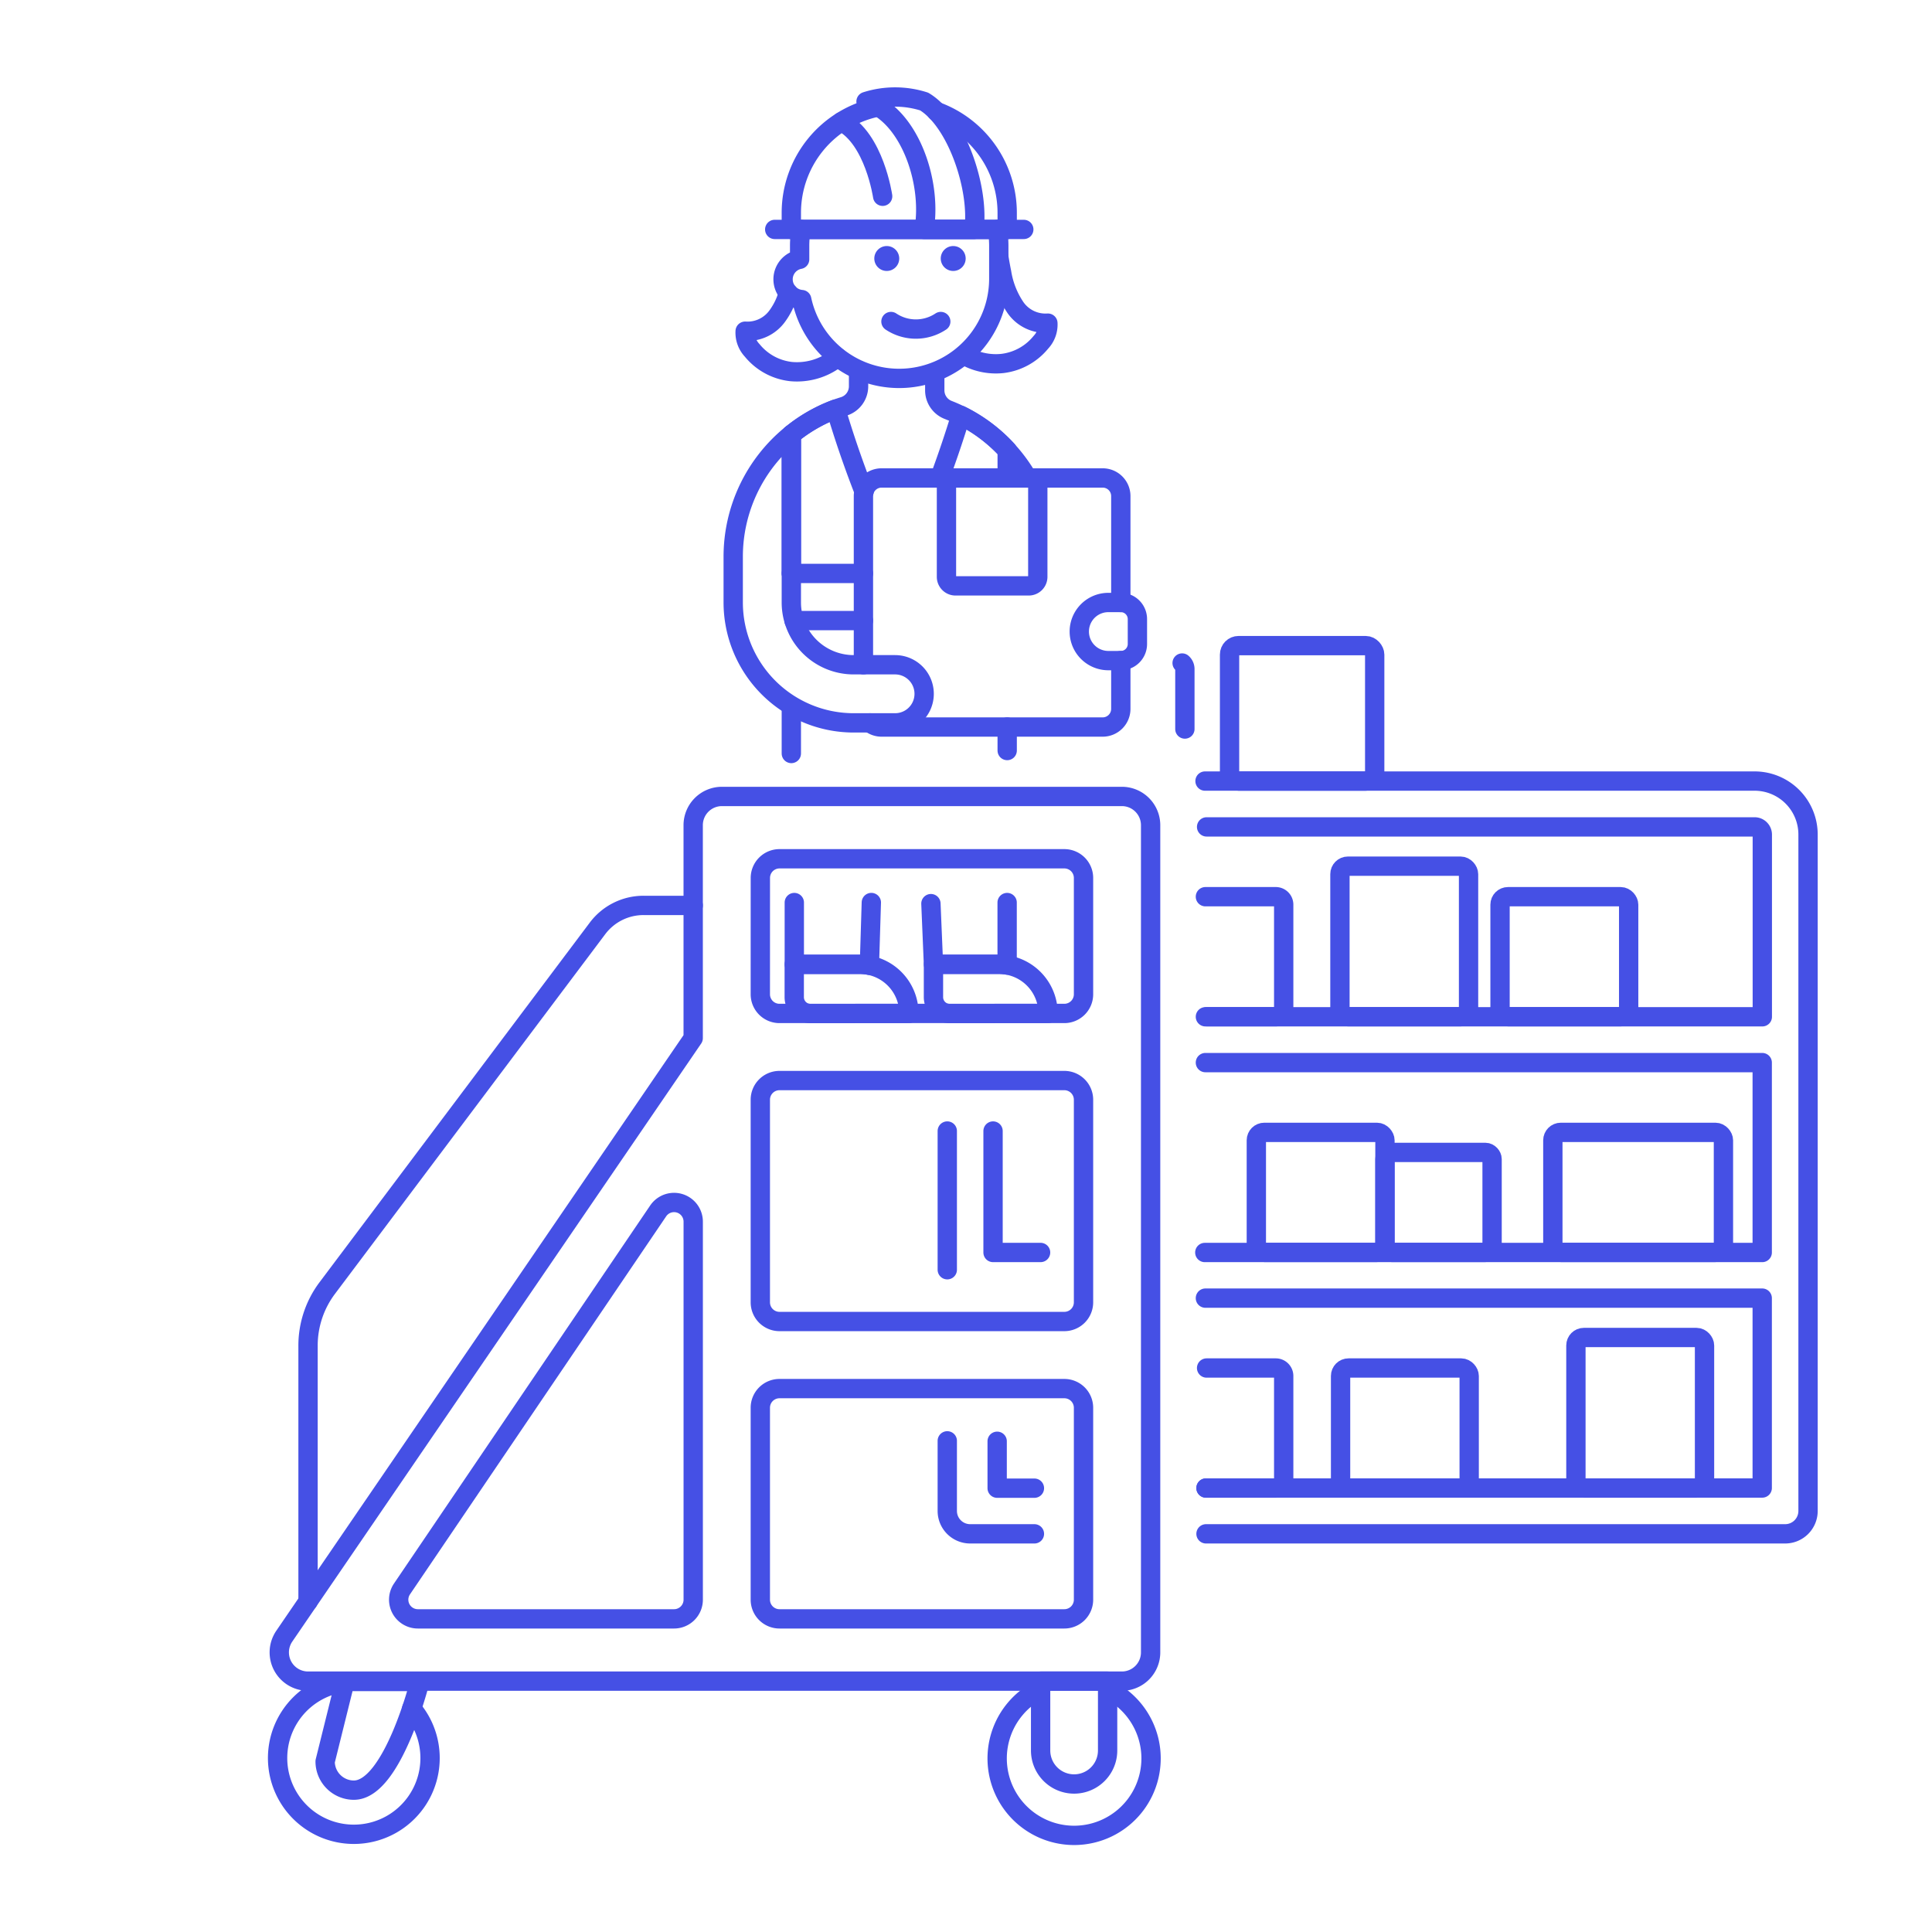 <svg xmlns="http://www.w3.org/2000/svg" viewBox="0 0 100 100"><g class="nc-icon-wrapper"><defs/><path class="a" d="M62.392 46.413h3.64a.411.411 0 0 1 .412.412v5.39a.411.411 0 0 1-.412.411h-3.547" fill="none" stroke="#4550e5" stroke-linecap="round" stroke-linejoin="round"/><rect class="a" x="77.642" y="46.413" width="6.657" height="6.213" rx=".412" fill="none" stroke="#4550e5" stroke-linecap="round" stroke-linejoin="round"/><rect class="a" x="63.642" y="33.417" width="7.512" height="7.011" rx=".464" fill="none" stroke="#4550e5" stroke-linecap="round" stroke-linejoin="round"/><path class="a" d="M61.187 34.318a.408.408 0 0 1 .142.31v3.106" fill="none" stroke="#4550e5" stroke-linecap="round" stroke-linejoin="round"/><rect class="a" x="69.355" y="44.833" width="6.657" height="7.793" rx=".412" fill="none" stroke="#4550e5" stroke-linecap="round" stroke-linejoin="round"/><rect class="a" x="81.569" y="69.229" width="6.657" height="7.793" rx=".412" fill="none" stroke="#4550e5" stroke-linecap="round" stroke-linejoin="round"/><rect class="a" x="71.685" y="59.649" width="5.545" height="5.175" rx=".343" fill="none" stroke="#4550e5" stroke-linecap="round" stroke-linejoin="round"/><rect class="a" x="69.388" y="70.808" width="6.657" height="6.213" rx=".412" fill="none" stroke="#4550e5" stroke-linecap="round" stroke-linejoin="round"/><rect class="a" x="65.028" y="58.611" width="6.657" height="6.213" rx=".412" fill="none" stroke="#4550e5" stroke-linecap="round" stroke-linejoin="round"/><path class="a" d="M62.454 70.808h3.578a.412.412 0 0 1 .412.412v5.39a.412.412 0 0 1-.412.412h-3.609" fill="none" stroke="#4550e5" stroke-linecap="round" stroke-linejoin="round"/><rect class="a" x="80.375" y="58.611" width="8.83" height="6.213" rx=".412" fill="none" stroke="#4550e5" stroke-linecap="round" stroke-linejoin="round"/><path class="a" d="M49.031 74.578v3.628a1.185 1.185 0 0 0 1.185 1.185h3.325m-4.51-20.849v7.179m13.392 13.67H92.4a1.184 1.184 0 0 0 1.184-1.185V43.193a2.767 2.767 0 0 0-2.764-2.765H62.372m-8.512 24.4H51.4v-6.286M62.392 55h28.82v9.829H62.361m.093-22.029h28.363a.4.4 0 0 1 .4.395v9.433H62.392m-8.851 24.4h-1.928V74.6m10.779-7.409h28.82v9.828H62.423" fill="none" stroke="#4550e5" stroke-linecap="round" stroke-linejoin="round"/><g><path class="a" d="M41.113 46.716v3.2H44.5a2.514 2.514 0 0 1 .5.05l.1-3.251" fill="none" stroke="#4550e5" stroke-linecap="round" stroke-linejoin="round"/><path class="a" d="M48.184 46.772l.132 3.142h3.39a2.559 2.559 0 0 1 .423.036v-3.234" fill="none" stroke="#4550e5" stroke-linecap="round" stroke-linejoin="round"/><path class="a" d="M54.248 52.456a2.543 2.543 0 0 0-2.542-2.542h-3.39v1.7a.847.847 0 0 0 .847.847z" fill="none" stroke="#4550e5" stroke-linecap="round" stroke-linejoin="round"/><path class="a" d="M47.045 52.456a2.543 2.543 0 0 0-2.545-2.542h-3.39v1.7a.847.847 0 0 0 .847.847z" fill="none" stroke="#4550e5" stroke-linecap="round" stroke-linejoin="round"/></g><g><path class="a" d="M15.944 82.89V69.65a4.959 4.959 0 0 1 .995-2.981l13.989-18.617a2.977 2.977 0 0 1 2.38-1.188h2.573" fill="none" stroke="#4550e5" stroke-linecap="round" stroke-linejoin="round"/><path class="a" d="M53.862 87.43a3.983 3.983 0 1 0 3.468 0" fill="none" stroke="#4550e5" stroke-linecap="round" stroke-linejoin="round"/><path class="a" d="M53.862 90.605a1.734 1.734 0 1 0 3.468 0v-3.589h-3.468z" fill="none" stroke="#4550e5" stroke-linecap="round" stroke-linejoin="round"/><path class="a" d="M59.556 42.713a1.489 1.489 0 0 0-1.489-1.489h-20.7a1.489 1.489 0 0 0-1.488 1.489v11.02L14.715 84.687a1.489 1.489 0 0 0 1.229 2.329h42.123a1.489 1.489 0 0 0 1.489-1.488zm-20.2 2.729a.992.992 0 0 1 .992-.992H55.09a.993.993 0 0 1 .993.992v6.022a.993.993 0 0 1-.993.992H40.346a.992.992 0 0 1-.992-.992zM55.09 55.929a.994.994 0 0 1 .993.993v10.486a.994.994 0 0 1-.993.993H40.346a.993.993 0 0 1-.992-.993V56.922a.993.993 0 0 1 .992-.993zM35.881 82.8a.992.992 0 0 1-.992.992H21.628a.992.992 0 0 1-.821-1.549l13.26-19.566a.992.992 0 0 1 1.814.557zm4.465.992a.992.992 0 0 1-.992-.992v-9.934a.992.992 0 0 1 .992-.992H55.09a.993.993 0 0 1 .993.992V82.8a.993.993 0 0 1-.993.992z" fill="none" stroke="#4550e5" stroke-linecap="round" stroke-linejoin="round"/><path class="a" d="M17.845 87.079a3.946 3.946 0 1 0 3.467 1.352" fill="none" stroke="#4550e5" stroke-linecap="round" stroke-linejoin="round"/><path class="a" d="M16.829 91.171a1.487 1.487 0 0 0 1.487 1.487c2.006 0 3.415-5.624 3.415-5.624h-3.875z" fill="none" stroke="#4550e5" stroke-linecap="round" stroke-linejoin="round"/></g><g><path class="b" d="M53.186 24.739a8.193 8.193 0 0 0-4.111-3.522 1.088 1.088 0 0 1-.692-1.014v-.931" fill="none" stroke="#4550e5" stroke-linecap="round" stroke-linejoin="round"/><path class="b" d="M44.439 19.16v.838a1.088 1.088 0 0 1-.763 1.037 8.093 8.093 0 0 0-2.714 1.457v7.189" fill="none" stroke="#4550e5" stroke-linecap="round" stroke-linejoin="round"/><path class="b" d="M44.724 25.444a53.455 53.455 0 0 1-1.466-4.273 8.127 8.127 0 0 0-2.3 1.321" fill="none" stroke="#4550e5" stroke-linecap="round" stroke-linejoin="round"/><path class="b" d="M52.132 24.739V23.3a8.194 8.194 0 0 0-2.4-1.8 57.882 57.882 0 0 1-1.093 3.239" fill="none" stroke="#4550e5" stroke-linecap="round" stroke-linejoin="round"/><path class="b" d="M41.098 32.121h3.593" fill="none" stroke="#4550e5" stroke-linecap="round" stroke-linejoin="round"/><path class="b" d="M44.691 29.681h-3.732" fill="none" stroke="#4550e5" stroke-linecap="round" stroke-linejoin="round"/><path class="b" d="M40.805 15.16a3.609 3.609 0 0 1-.553 1.17 1.9 1.9 0 0 1-1.683.813 1.333 1.333 0 0 0 .361.989 3.024 3.024 0 0 0 2.01 1.1 3.336 3.336 0 0 0 2.412-.731" fill="none" stroke="#4550e5" stroke-linecap="round" stroke-linejoin="round"/><path class="b" d="M51.7 13.306q.063.4.145.8a4.485 4.485 0 0 0 .711 1.808 1.894 1.894 0 0 0 1.682.812 1.333 1.333 0 0 1-.361.989 3.029 3.029 0 0 1-2.01 1.1 3.247 3.247 0 0 1-1.975-.437" fill="none" stroke="#4550e5" stroke-linecap="round" stroke-linejoin="round"/><path class="b" d="M41.46 11.875a5.189 5.189 0 0 0-.071.86v.688a1.053 1.053 0 0 0 .108 2.084 5.157 5.157 0 0 0 10.2-1.053v-1.719a5.189 5.189 0 0 0-.071-.86" fill="none" stroke="#4550e5" stroke-linecap="round" stroke-linejoin="round"/><path class="c" d="M45.9 12.735a.645.645 0 1 0 .644.644.645.645 0 0 0-.644-.644z" style="" fill="#4550e5"/><path class="c" d="M49.338 12.735a.645.645 0 1 0 .645.644.645.645 0 0 0-.645-.644z" style="" fill="#4550e5"/><path class="b" d="M46.116 16.642a2.325 2.325 0 0 0 2.578 0" fill="none" stroke="#4550e5" stroke-linecap="round" stroke-linejoin="round"/><path class="b" d="M48.467 5.769a5.588 5.588 0 0 1 3.665 5.247v.859H40.959v-.859a5.588 5.588 0 0 1 4.46-5.473" fill="none" stroke="#4550e5" stroke-linecap="round" stroke-linejoin="round"/><path class="b" d="M52.991 11.875H40.099" fill="none" stroke="#4550e5" stroke-linecap="round" stroke-linejoin="round"/><path class="b" d="M47.834 11.875h2.579c.285-2.049-.86-5.586-2.579-6.62a4.951 4.951 0 0 0-3.008 0c2.149.604 3.438 4.045 3.008 6.62z" fill="none" stroke="#4550e5" stroke-linecap="round" stroke-linejoin="round"/><path class="b" d="M43.554 6.3c1.7.871 2.132 3.859 2.132 3.859" fill="none" stroke="#4550e5" stroke-linecap="round" stroke-linejoin="round"/><g><path class="b" d="M40.959 36.556v2.445" fill="none" stroke="#4550e5" stroke-linecap="round" stroke-linejoin="round"/><path class="b" d="M52.132 38.848v-1.217" fill="none" stroke="#4550e5" stroke-linecap="round" stroke-linejoin="round"/></g><g><path class="b" d="M58.013 31.185v-5.507a.938.938 0 0 0-.939-.939H45.63a.939.939 0 0 0-.939.939v8.73" fill="none" stroke="#4550e5" stroke-linecap="round" stroke-linejoin="round"/><path class="b" d="M45.033 37.416a.936.936 0 0 0 .6.215h11.441a.939.939 0 0 0 .939-.939v-2.5" fill="none" stroke="#4550e5" stroke-linecap="round" stroke-linejoin="round"/></g><path class="b" d="M49.458 30.325h3.788a.469.469 0 0 0 .47-.469v-5.117h-4.727v5.117a.469.469 0 0 0 .469.469z" fill="none" stroke="#4550e5" stroke-linecap="round" stroke-linejoin="round"/><path class="b" d="M40.959 22.491v8.694a3.227 3.227 0 0 0 3.223 3.223h2.148a1.5 1.5 0 1 1 0 3.008h-2.148a6.238 6.238 0 0 1-6.231-6.231v-2.364a8.149 8.149 0 0 1 3.008-6.33z" fill="none" stroke="#4550e5" stroke-linecap="round" stroke-linejoin="round"/><path class="b" d="M58.872 33.333a.859.859 0 0 1-.859.86h-.645a1.5 1.5 0 0 1 0-3.008h.645a.859.859 0 0 1 .859.859z" fill="none" stroke="#4550e5" stroke-linecap="round" stroke-linejoin="round"/></g></g></svg>